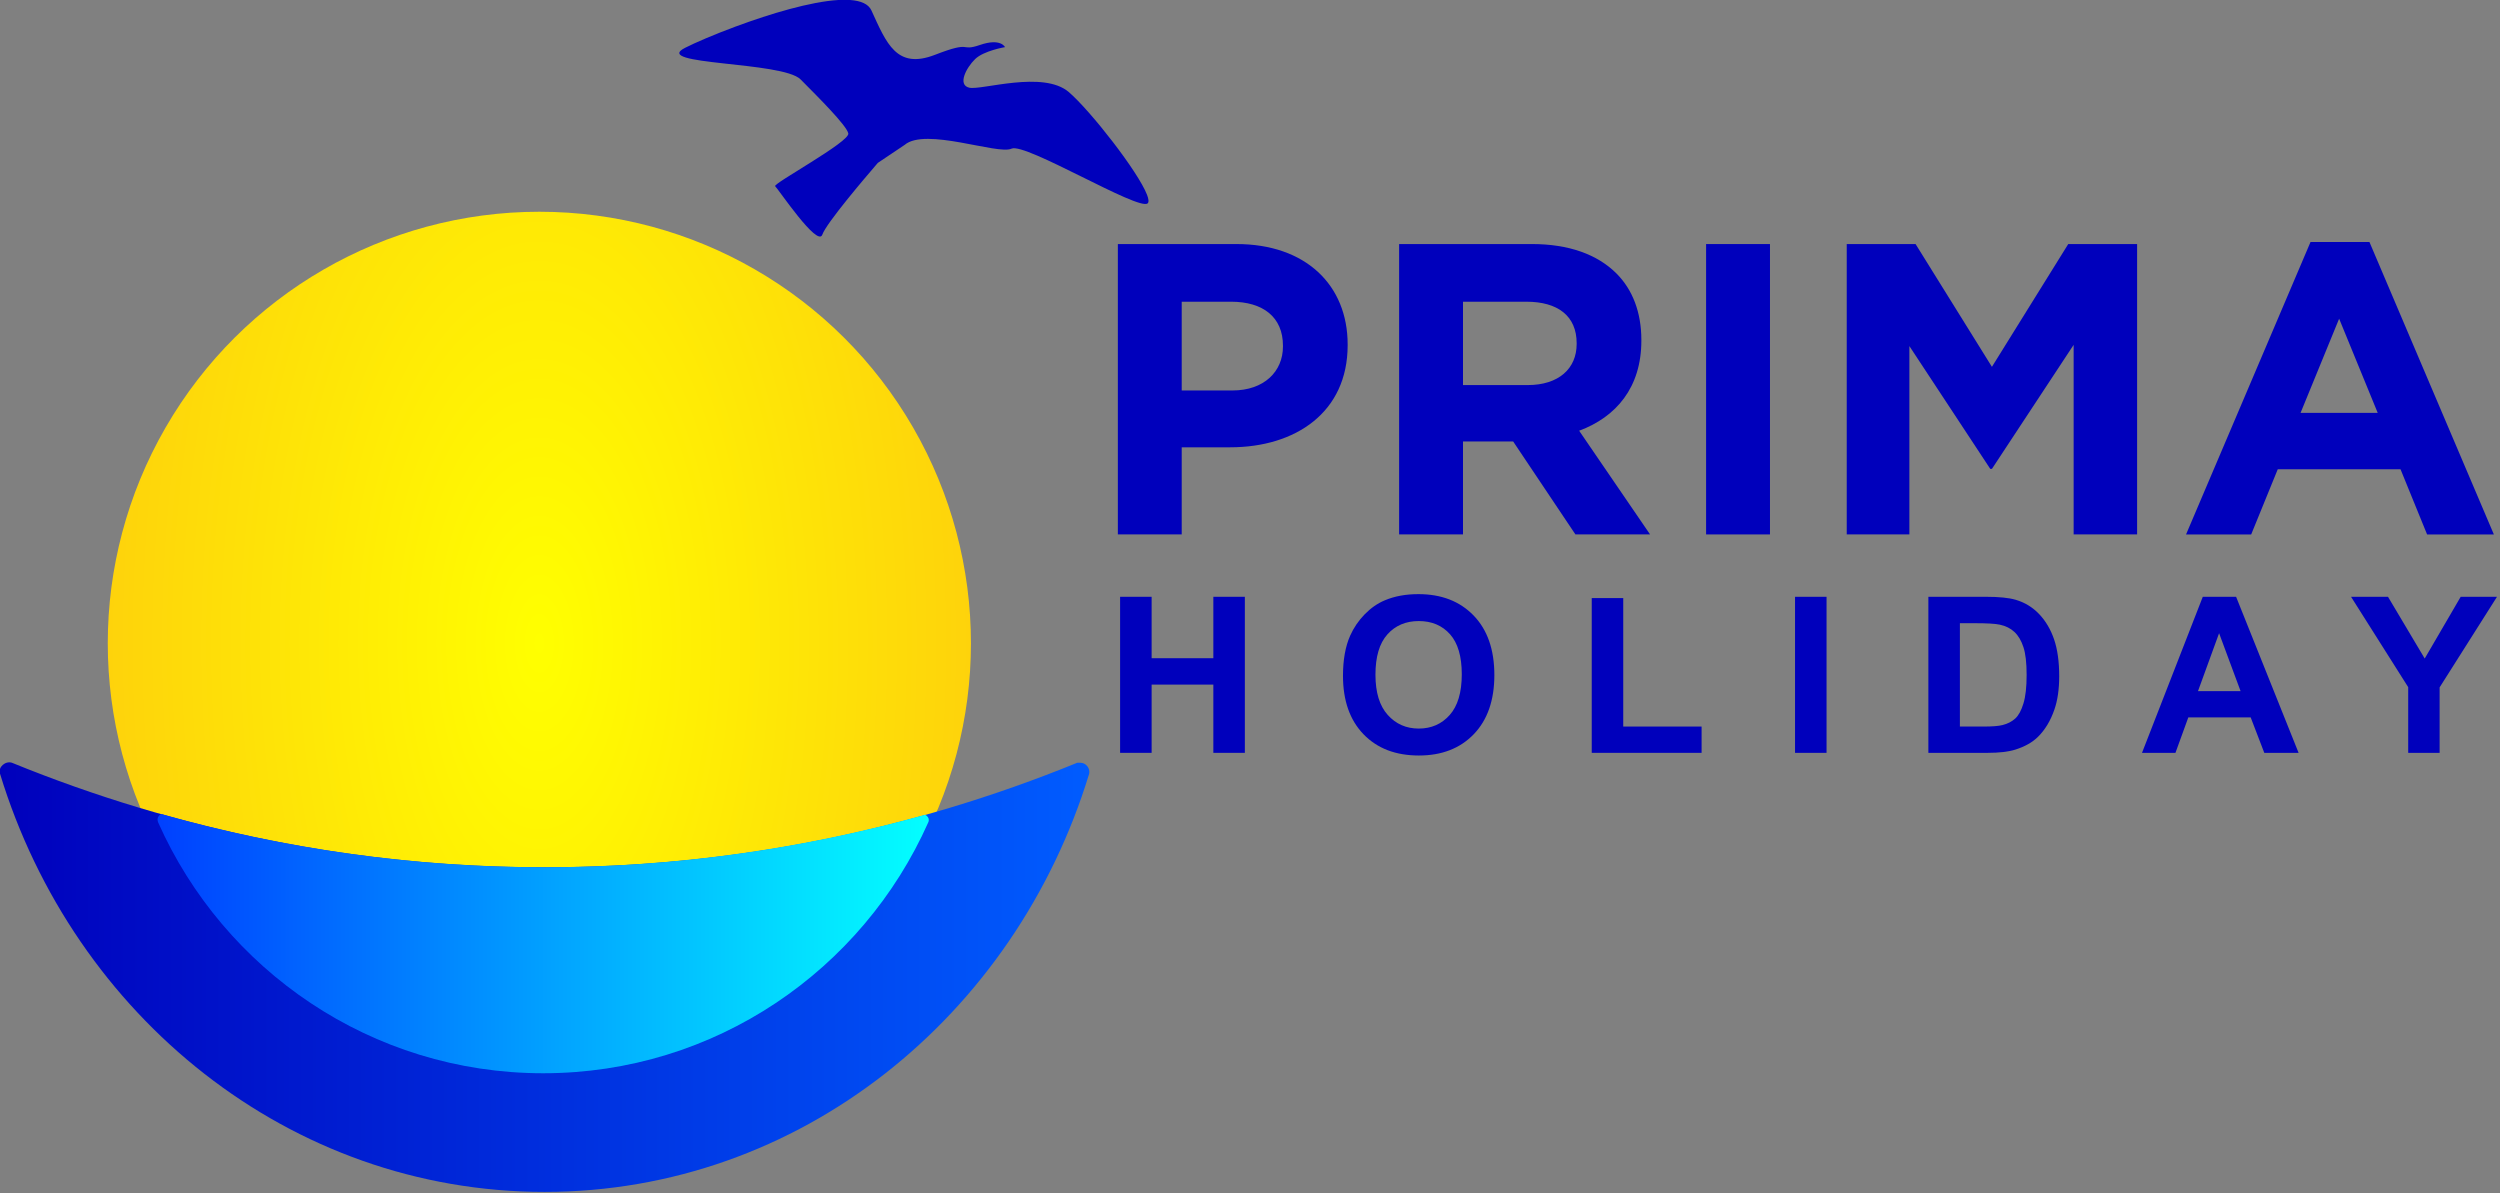 <?xml version="1.0" encoding="UTF-8" standalone="no"?>
<!DOCTYPE svg PUBLIC "-//W3C//DTD SVG 1.1//EN" "http://www.w3.org/Graphics/SVG/1.1/DTD/svg11.dtd">
<svg width="100%" height="100%" viewBox="0 0 551 263" version="1.1" xmlns="http://www.w3.org/2000/svg" xmlns:xlink="http://www.w3.org/1999/xlink" xml:space="preserve" xmlns:serif="http://www.serif.com/" style="fill-rule:evenodd;clip-rule:evenodd;stroke-linejoin:round;stroke-miterlimit:2;">
    <rect x="0" y="0" width="551" height="263" fill="#808080" stroke="none"/>
    <g transform="matrix(2,0,0,2,246.871,131.532)">
        <path d="M0,17.197L0,0L3.473,0L3.473,6.769L10.275,6.769L10.275,0L13.747,0L13.747,17.197L10.275,17.197L10.275,9.677L3.473,9.677L3.473,17.197L0,17.197Z" style="fill:rgb(0,0,188);fill-rule:nonzero;"/>
    </g>
    <g transform="matrix(2,0,0,2,303.15,148.755)">
        <path d="M0,-0.024C0,1.924 0.449,3.4 1.349,4.403C2.248,5.41 3.391,5.911 4.775,5.911C6.158,5.911 7.294,5.413 8.182,4.416C9.069,3.419 9.513,1.924 9.513,-0.07C9.513,-2.042 9.082,-3.512 8.218,-4.483C7.353,-5.451 6.205,-5.937 4.775,-5.937C3.343,-5.937 2.191,-5.447 1.313,-4.464C0.437,-3.483 0,-2.003 0,-0.024M-3.578,0.093C-3.578,-1.657 -3.316,-3.129 -2.792,-4.318C-2.402,-5.193 -1.868,-5.978 -1.191,-6.675C-0.514,-7.371 0.227,-7.886 1.032,-8.223C2.103,-8.677 3.34,-8.904 4.738,-8.904C7.274,-8.904 9.299,-8.118 10.82,-6.545C12.341,-4.974 13.103,-2.788 13.103,0.011C13.103,2.787 12.347,4.959 10.839,6.527C9.329,8.096 7.312,8.88 4.786,8.88C2.229,8.88 0.195,8.099 -1.314,6.54C-2.822,4.978 -3.578,2.83 -3.578,0.093" style="fill:rgb(0,0,188);fill-rule:nonzero;"/>
    </g>
    <g transform="matrix(2,0,0,2,350.819,131.816)">
        <path d="M0,17.055L0,0L3.472,0L3.472,14.158L12.106,14.158L12.106,17.055L0,17.055Z" style="fill:rgb(0,0,188);fill-rule:nonzero;"/>
    </g>
    <g transform="matrix(2,0,0,2,-590.093,-1316.89)">
        <rect x="492.859" y="724.212" width="3.473" height="17.197" style="fill:rgb(0,0,188);"/>
    </g>
    <g transform="matrix(2,0,0,2,431.96,160.107)">
        <path d="M0,-11.377L0,0.013L2.594,0.013C3.562,0.013 4.262,-0.041 4.692,-0.151C5.256,-0.292 5.721,-0.53 6.094,-0.867C6.466,-1.203 6.769,-1.757 7.002,-2.527C7.239,-3.297 7.354,-4.346 7.354,-5.677C7.354,-7.007 7.239,-8.028 7.002,-8.739C6.769,-9.45 6.442,-10.005 6.018,-10.404C5.596,-10.802 5.061,-11.072 4.411,-11.213C3.926,-11.323 2.975,-11.377 1.56,-11.377L0,-11.377ZM-3.473,-14.287L2.875,-14.287C4.305,-14.287 5.396,-14.177 6.146,-13.958C7.156,-13.661 8.02,-13.133 8.74,-12.374C9.459,-11.615 10.007,-10.686 10.382,-9.59C10.756,-8.489 10.945,-7.135 10.945,-5.524C10.945,-4.108 10.769,-2.887 10.417,-1.865C9.986,-0.613 9.372,0.4 8.575,1.175C7.972,1.761 7.159,2.218 6.135,2.546C5.369,2.789 4.345,2.91 3.062,2.91L-3.473,2.91L-3.473,-14.287Z" style="fill:rgb(0,0,188);fill-rule:nonzero;"/>
    </g>
    <g transform="matrix(2,0,0,2,493.823,145.14)">
        <path d="M0,3.59L-2.368,-2.791L-4.692,3.59L0,3.59ZM6.393,10.394L2.614,10.394L1.114,6.487L-5.759,6.487L-7.178,10.394L-10.863,10.394L-4.164,-6.804L-0.494,-6.804L6.393,10.394Z" style="fill:rgb(0,0,188);fill-rule:nonzero;"/>
    </g>
    <g transform="matrix(2,0,0,2,530.768,131.532)">
        <path d="M0,17.197L0,9.96L-6.299,0L-2.227,0L1.819,6.804L5.785,0L9.785,0L3.462,9.984L3.462,17.197L0,17.197Z" style="fill:rgb(0,0,188);fill-rule:nonzero;"/>
    </g>
    <g transform="matrix(2,0,0,2,271.609,85.515)">
        <path d="M0,0.273C3.518,0.273 5.577,-1.83 5.577,-4.572L5.577,-4.664C5.577,-7.816 3.383,-9.509 -0.14,-9.509L-5.58,-9.509L-5.58,0.273L0,0.273ZM-12.617,-15.863L0.456,-15.863C8.091,-15.863 12.707,-11.337 12.707,-4.799L12.707,-4.711C12.707,2.695 6.948,6.535 -0.232,6.535L-5.58,6.535L-5.58,16.136L-12.617,16.136L-12.617,-15.863Z" style="fill:rgb(0,0,188);fill-rule:nonzero;"/>
    </g>
    <g transform="matrix(2,0,0,2,336.703,86.704)">
        <path d="M0,-0.917C3.429,-0.917 5.396,-2.744 5.396,-5.443L5.396,-5.533C5.396,-8.551 3.294,-10.103 -0.137,-10.103L-7.129,-10.103L-7.129,-0.917L0,-0.917ZM-14.169,-16.458L0.459,-16.458C4.529,-16.458 7.681,-15.315 9.785,-13.212C11.568,-11.429 12.526,-8.916 12.526,-5.898L12.526,-5.806C12.526,-0.642 9.74,2.604 5.67,4.114L13.485,15.541L5.259,15.541L-1.599,5.301L-7.129,5.301L-7.129,15.541L-14.169,15.541L-14.169,-16.458Z" style="fill:rgb(0,0,188);fill-rule:nonzero;"/>
    </g>
    <g transform="matrix(2,0,0,2,-590.093,-1442.77)">
        <rect x="483.058" y="748.28" width="7.04" height="31.999" style="fill:rgb(0,0,188);"/>
    </g>
    <g transform="matrix(2,0,0,2,407.02,117.788)">
        <path d="M0,-31.999L7.586,-31.999L16,-18.469L24.41,-31.999L31.999,-31.999L31.999,0L25.005,0L25.005,-20.892L16,-7.223L15.817,-7.223L6.904,-20.755L6.904,0L0,0L0,-31.999Z" style="fill:rgb(0,0,188);fill-rule:nonzero;"/>
    </g>
    <g transform="matrix(2,0,0,2,524.05,80.124)">
        <path d="M0,5.438L-4.253,-4.942L-8.504,5.438L0,5.438ZM-7.405,-13.395L-0.914,-13.395L12.799,18.833L5.44,18.833L2.514,11.654L-11.018,11.654L-13.944,18.833L-21.122,18.833L-7.405,-13.395Z" style="fill:rgb(0,0,188);fill-rule:nonzero;"/>
    </g>
    <g transform="matrix(0,190.246,95.123,0,118.874,141.791)">
        <ellipse cx="-0" cy="0" rx="0.5" ry="1" style="fill:url(#_Radial1);"/>
    </g>
    <g transform="matrix(240.059,0,0,-240.059,-0.001,214.925)">
        <path d="M0.989,0.195C0.837,0.133 0.672,0.099 0.5,0.099C0.328,0.099 0.163,0.133 0.011,0.195C0.005,0.197 -0.002,0.191 0,0.185C0.068,-0.038 0.266,-0.199 0.5,-0.199C0.734,-0.199 0.932,-0.038 1,0.185C1.001,0.19 0.997,0.195 0.992,0.195C0.991,0.195 0.99,0.195 0.989,0.195Z" style="fill:url(#_Linear2);fill-rule:nonzero;"/>
    </g>
    <g transform="matrix(170.052,0,0,-170.052,34.694,207.976)">
        <path d="M0.001,0.157C0.086,-0.034 0.277,-0.168 0.5,-0.168C0.723,-0.168 0.914,-0.034 0.999,0.157C1.001,0.161 0.999,0.165 0.995,0.167C0.837,0.123 0.672,0.099 0.502,0.099C0.33,0.099 0.164,0.123 0.005,0.168C0.001,0.166 -0.001,0.162 0.001,0.157Z" style="fill:url(#_Linear3);fill-rule:nonzero;"/>
    </g>
    <g transform="matrix(2,0,0,2,193.469,18.726)">
        <path d="M0,8.588C0,8.588 -0.089,8.691 -0.245,8.875C-1.332,10.141 -5.672,15.222 -6.115,16.493C-6.621,17.951 -11.002,11.42 -11.312,11.158C-11.623,10.895 -3.027,6.243 -3.251,5.332C-3.478,4.418 -6.515,1.397 -8.507,-0.61C-10.504,-2.618 -25.062,-2.164 -21.235,-4.095C-20.129,-4.657 -18.087,-5.538 -15.7,-6.426L-15.501,-6.497C-11.845,-7.847 -7.436,-9.177 -4.358,-9.363L-3.042,-9.363C-1.872,-9.275 -1.03,-8.928 -0.705,-8.215C0.957,-4.584 2.065,-1.683 6.299,-3.322C10.536,-4.967 8.953,-3.619 11.256,-4.408C13.555,-5.199 14.017,-4.169 14.017,-4.169C14.017,-4.169 11.672,-3.778 10.72,-2.848C9.761,-1.918 8.74,-0 10.086,0.302C11.428,0.6 18.246,-1.638 21.059,0.792C23.432,2.838 28.68,9.539 29.669,12.106C29.851,12.579 29.888,12.912 29.734,13.047C28.747,13.911 16.235,6.313 14.734,7.02C13.234,7.726 5.23,4.642 2.953,6.607L0,8.588Z" style="fill:rgb(0,0,188);"/>
    </g>
    <defs>
        <radialGradient id="_Radial1" cx="0" cy="0" r="1" gradientUnits="userSpaceOnUse" gradientTransform="matrix(0,1,1,0,-4.63211e-05,4.63211e-05)"><stop offset="0" style="stop-color:rgb(255,255,0);stop-opacity:1"/><stop offset="1" style="stop-color:rgb(254,211,11);stop-opacity:1"/></radialGradient>
        <linearGradient id="_Linear2" x1="0" y1="0" x2="1" y2="0" gradientUnits="userSpaceOnUse" gradientTransform="matrix(1,0,0,-1,0,-0.002)"><stop offset="0" style="stop-color:rgb(0,0,188);stop-opacity:1"/><stop offset="1" style="stop-color:rgb(0,92,255);stop-opacity:1"/></linearGradient>
        <linearGradient id="_Linear3" x1="0" y1="0" x2="1" y2="0" gradientUnits="userSpaceOnUse" gradientTransform="matrix(1,0,0,-1,0,1.75029e-05)"><stop offset="0" style="stop-color:rgb(0,64,255);stop-opacity:1"/><stop offset="1" style="stop-color:rgb(3,255,255);stop-opacity:1"/></linearGradient>
    </defs>
</svg>
